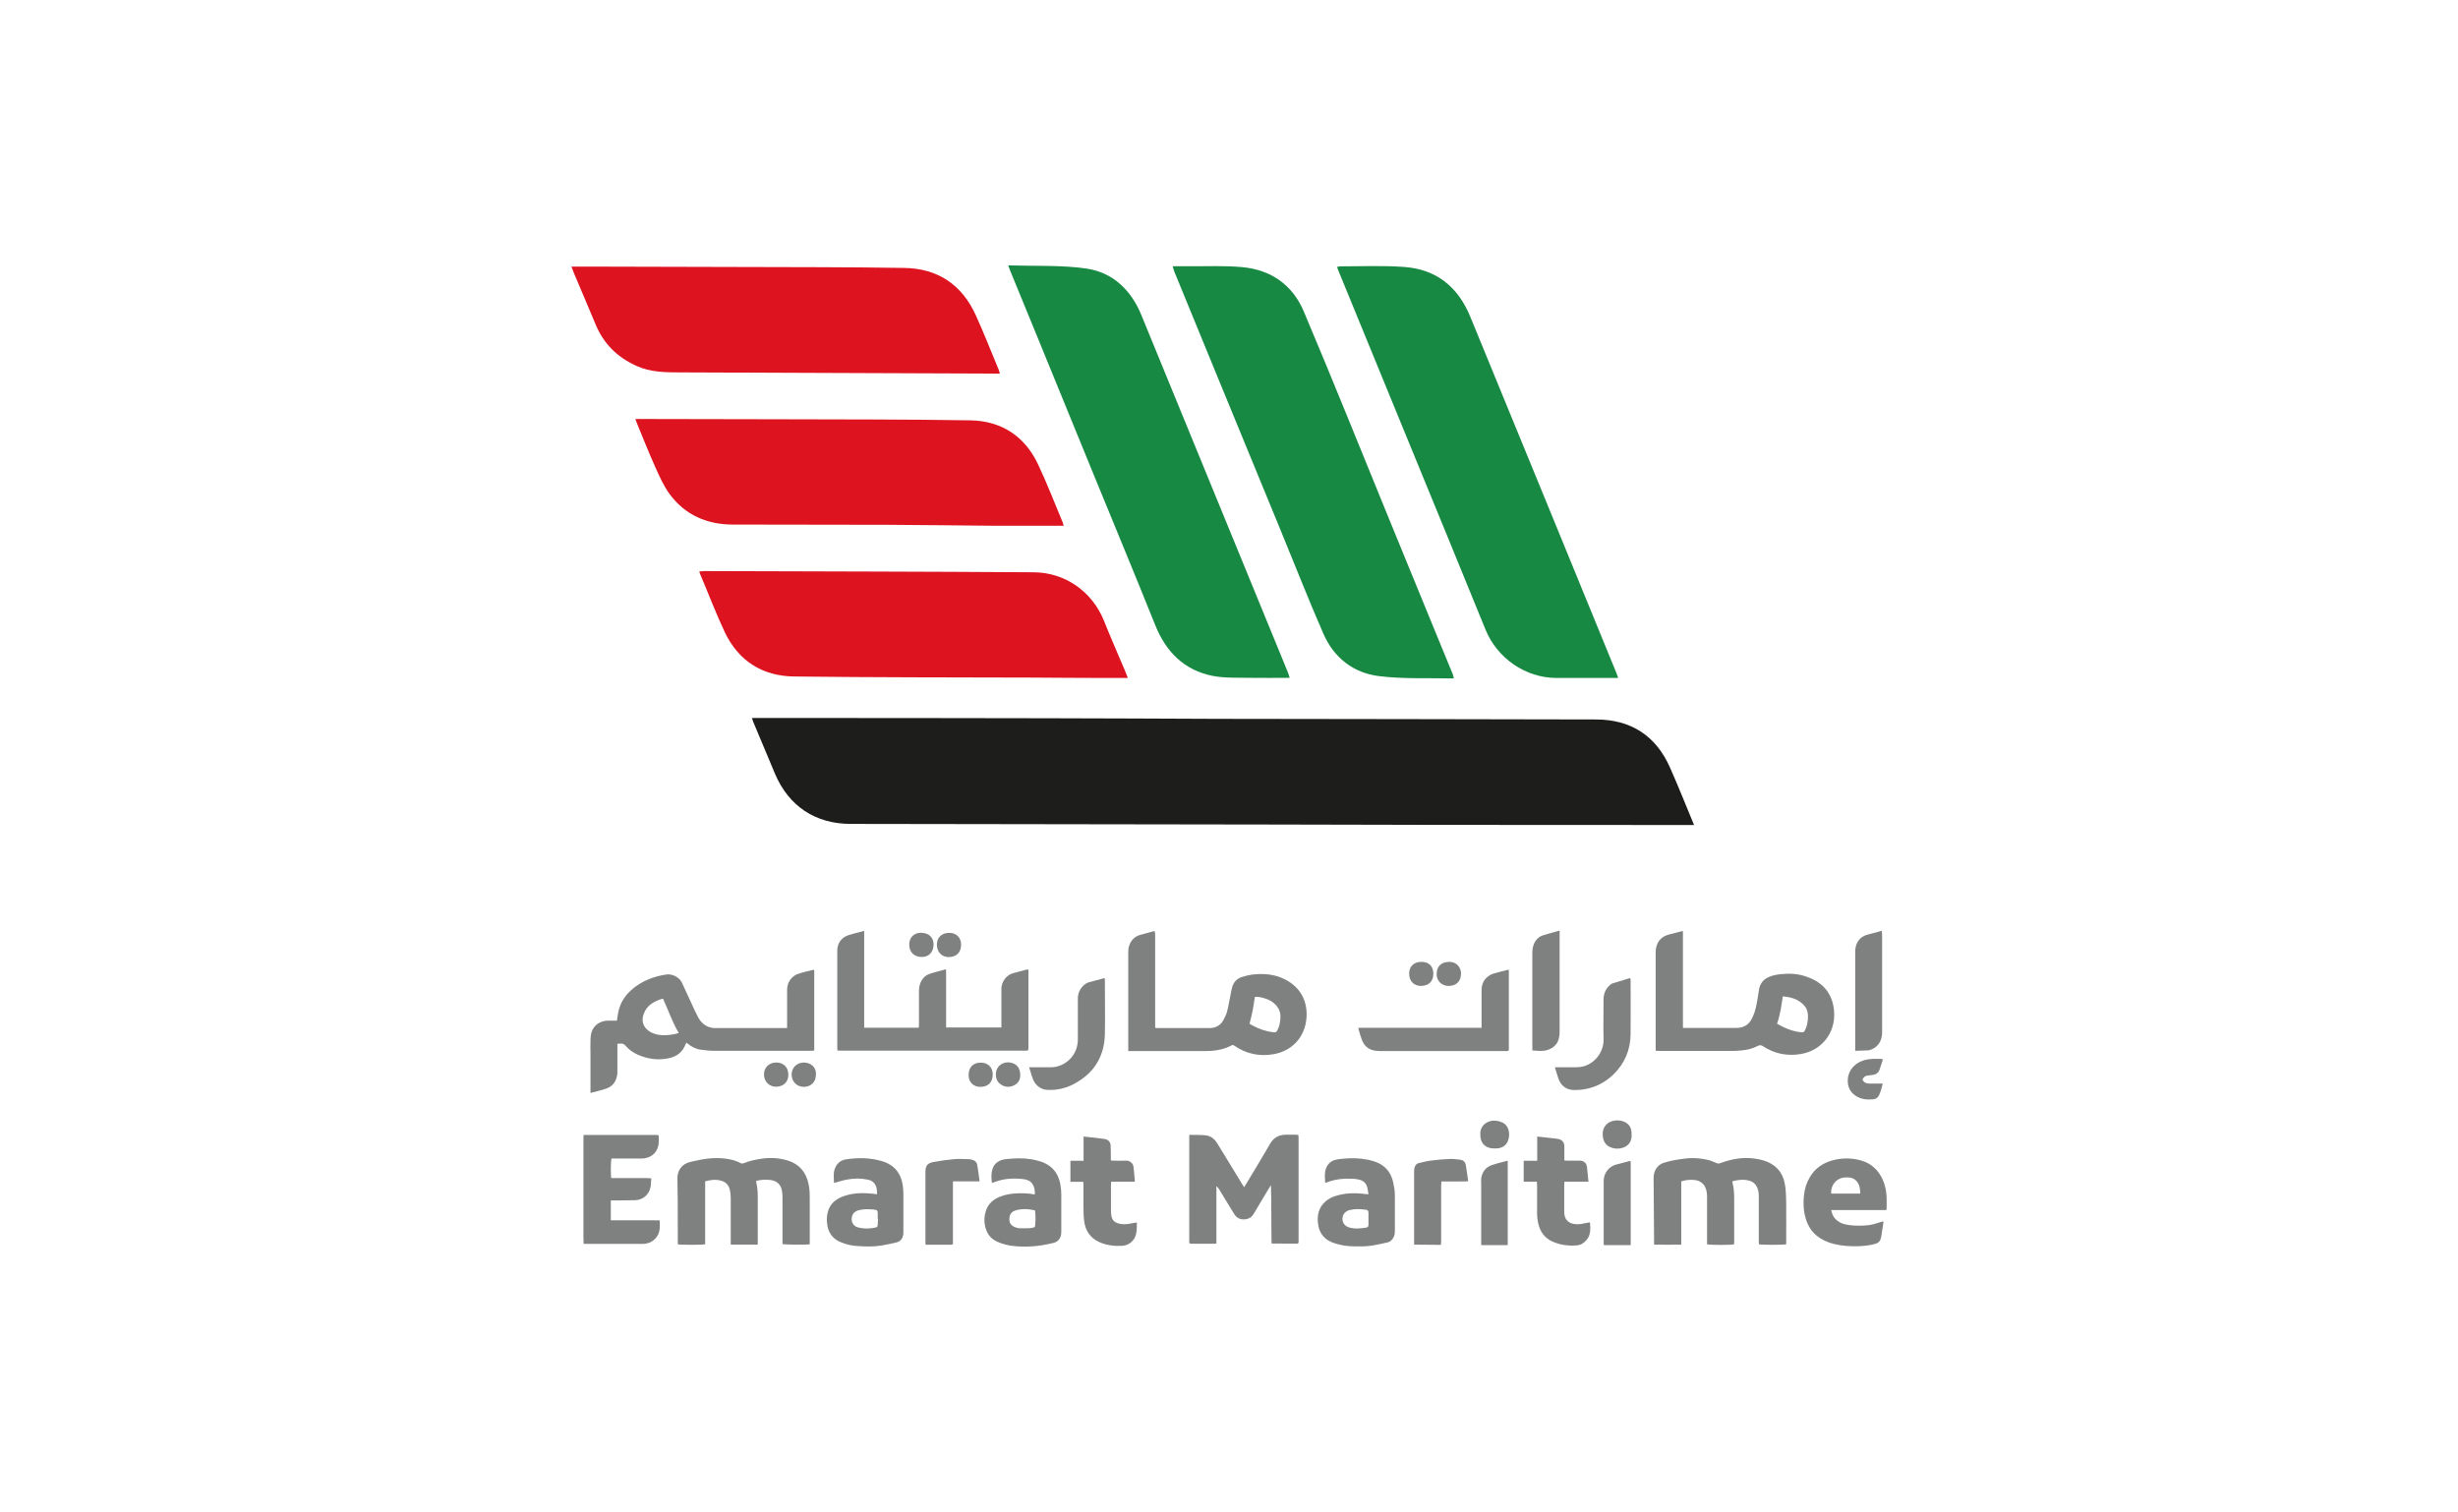 <?xml version="1.0" encoding="UTF-8"?>
<svg xmlns="http://www.w3.org/2000/svg" id="Layer_2" data-name="Layer 2" viewBox="0 0 201.89 124.18">
  <defs>
    <style>
      .cls-1 {
        fill: #7f8180;
      }

      .cls-2, .cls-3, .cls-4, .cls-5 {
        isolation: isolate;
      }

      .cls-3 {
        fill: #178943;
      }

      .cls-4 {
        fill: #1d1d1b;
      }

      .cls-5 {
        fill: #dd131f;
      }
    </style>
  </defs>
  <g>
    <path class="cls-4" d="m139.17,67.77c-.19,0-.33,0-.47,0-6.8,0-13.61,0-20.41-.01-4.7,0-9.41-.03-14.11-.03-11.43-.02-22.87-.03-34.3-.05-2.91,0-5.1-1.46-6.23-4.13-.6-1.42-1.19-2.85-1.79-4.27-.03-.08-.05-.16-.1-.3.2,0,.35,0,.5,0,7.92,0,15.83,0,23.75.02,4.72,0,9.44.04,14.15.05,10.31.02,20.61.02,30.92.05,2.87,0,4.94,1.33,6.1,3.98.68,1.54,1.31,3.11,1.97,4.71Z"></path>
    <path class="cls-3" d="m96.33,21.87c.46,0,.87,0,1.29,0,1.46.01,2.93-.06,4.38.07,2.38.21,4.17,1.46,5.09,3.65,2.39,5.65,4.67,11.34,6.99,17.01,1.3,3.16,2.59,6.33,3.89,9.49.45,1.09.9,2.18,1.35,3.28.04.09.05.19.09.36-2.08-.05-4.13.06-6.14-.19-2.12-.26-3.72-1.52-4.58-3.5-1.23-2.82-2.35-5.68-3.52-8.52-1.74-4.23-3.48-8.46-5.22-12.69-1.17-2.84-2.33-5.68-3.5-8.53-.05-.12-.07-.24-.13-.44Z"></path>
    <path class="cls-3" d="m105.94,55.68c-1.13,0-2.23.02-3.32,0-1.01-.02-2.04.03-3.02-.16-2.34-.47-3.83-1.97-4.71-4.16-1.65-4.11-3.35-8.2-5.03-12.3-1.56-3.8-3.11-7.61-4.67-11.42-.74-1.8-1.48-3.6-2.22-5.41-.04-.1-.08-.21-.16-.43,2.19.07,4.34-.04,6.42.26,2.18.32,3.68,1.77,4.52,3.83,1.67,4.06,3.33,8.11,4.99,12.17,2.34,5.71,4.69,11.42,7.03,17.14.06.14.1.3.16.49Z"></path>
    <path class="cls-3" d="m132.91,55.69c-.18,0-.32,0-.46,0-1.53,0-3.07,0-4.6,0-2.55,0-4.88-1.62-5.84-3.98-2.05-5.05-4.13-10.09-6.2-15.14-1.98-4.82-3.95-9.64-5.93-14.46-.02-.05-.03-.11-.05-.18.08-.02.15-.05.22-.05,1.76,0,3.54-.08,5.29.05,2.64.19,4.42,1.64,5.42,4.08,2.1,5.12,4.21,10.24,6.31,15.37,1.9,4.65,3.81,9.29,5.71,13.94.04.1.07.21.13.37Z"></path>
    <path class="cls-5" d="m92.61,55.69c-.74,0-1.44,0-2.13,0-1.89,0-3.79-.02-5.68-.03-6.52-.02-13.05-.01-19.57-.09-2.6-.03-4.57-1.27-5.7-3.64-.73-1.55-1.34-3.16-2.01-4.74-.03-.06-.05-.13-.08-.25.17-.01.3-.03.44-.03,9.01.03,18.02.04,27.04.1,2.57.02,4.79,1.59,5.75,3.97.55,1.38,1.15,2.74,1.73,4.11.08.18.14.37.23.59Z"></path>
    <path class="cls-5" d="m87.35,43.19c-1.86,0-3.7,0-5.53,0-2.96-.02-5.93-.07-8.89-.08-4.24-.02-8.48,0-12.72-.02-2.11,0-3.91-.76-5.19-2.48-.49-.66-.84-1.44-1.18-2.2-.54-1.2-1.02-2.42-1.52-3.63-.04-.1-.08-.21-.13-.36.45,0,.86,0,1.28,0,3.39,0,6.77.01,10.16.02,5.37.02,10.73,0,16.1.09,2.52.05,4.44,1.3,5.53,3.61.74,1.56,1.36,3.19,2.03,4.78.03.08.05.16.08.28Z"></path>
    <path class="cls-5" d="m46.94,21.9c.62,0,1.18,0,1.74,0,3.88.01,7.75.02,11.63.03,4.66.02,9.32,0,13.97.08,2.74.04,4.72,1.37,5.86,3.87.67,1.47,1.26,2.98,1.88,4.47.04.09.06.19.1.34-.22,0-.41,0-.59,0-8.55-.03-17.1-.06-25.65-.1-1.22,0-2.43-.01-3.57-.52-1.58-.7-2.72-1.81-3.39-3.42-.58-1.4-1.18-2.79-1.77-4.19-.07-.17-.13-.34-.22-.57Z"></path>
  </g>
  <g class="cls-2">
    <path class="cls-1" d="m66.89,86.29c-.09.01-.19.03-.29.03-2.65,0-5.31,0-7.96,0-.37,0-.75-.05-1.12-.1-.4-.06-.75-.25-1.06-.51-.02-.02-.05-.03-.08-.06-.02.05-.05.09-.07.13-.25.67-.75,1.03-1.44,1.16-.86.17-1.68.05-2.48-.3-.37-.16-.71-.4-.98-.71-.14-.16-.27-.24-.48-.2-.06.01-.13,0-.22.01,0,.1,0,.19,0,.29,0,.65,0,1.3,0,1.95,0,.14,0,.29-.04.43-.1.48-.38.83-.84,1-.43.15-.87.25-1.33.37,0-.16,0-.3,0-.43,0-.94,0-1.88,0-2.81,0-.34-.02-.68,0-1.02,0-.26.02-.53.1-.77.18-.55.72-.9,1.32-.91.2,0,.4,0,.61,0,.05,0,.1,0,.14,0,.04-.25.07-.5.12-.73.15-.72.53-1.31,1.07-1.79.82-.73,1.8-1.11,2.87-1.27.54-.08,1.1.28,1.27.65.27.58.53,1.15.8,1.73.18.39.35.78.55,1.15.22.39.53.69.97.81.12.03.24.06.36.06,1.94,0,3.88,0,5.81,0,.04,0,.09,0,.16-.01,0-.08,0-.15,0-.23,0-.95,0-1.89,0-2.84,0-.42.12-.8.44-1.09.13-.12.29-.23.46-.28.38-.13.78-.22,1.17-.32.05-.01.1,0,.16-.01v6.63Zm-12.44-4.26c-.72.2-1.32.54-1.58,1.26-.2.55-.07,1.06.44,1.41.22.15.46.24.71.29.43.09.85.04,1.27-.02.15-.02.29-.07.46-.12-.54-.9-.86-1.88-1.3-2.83Z"></path>
    <path class="cls-1" d="m68.78,86.29c0-.1-.01-.18-.01-.26,0-2.5,0-4.99,0-7.49,0-.15,0-.3,0-.45,0-.62.35-1.09.94-1.28.32-.1.64-.18.96-.26.1-.03.19-.05.31-.08v7.95h4.48c0-.07.02-.13.02-.2,0-.92,0-1.83,0-2.75,0-.19.01-.39.07-.58.13-.43.39-.76.83-.9.42-.14.86-.24,1.32-.37.02.25,0,.47.01.69,0,.23,0,.46,0,.69,0,.22,0,.45,0,.67v.69c0,.22,0,.45,0,.67,0,.23,0,.46,0,.69,0,.22,0,.44,0,.68h4.54c0-.08,0-.16,0-.25,0-.97,0-1.93,0-2.9,0-.32.1-.61.3-.86.18-.22.4-.38.67-.45.35-.1.7-.19,1.05-.28.05-.01.11-.01.2-.02,0,.09,0,.17,0,.25,0,2.04,0,4.08,0,6.13,0,.28,0,.29-.29.29-3.08,0-6.16,0-9.24,0-1.96,0-3.92,0-5.88,0-.09,0-.19-.01-.31-.02Z"></path>
    <path class="cls-1" d="m92.67,86.32c0-.19,0-.34,0-.49,0-2.53,0-5.05,0-7.58,0-.19.01-.38.07-.55.15-.46.45-.78.93-.91.38-.1.76-.21,1.15-.31.07.13.06.26.06.39,0,.74,0,1.47,0,2.21,0,1.57,0,3.15,0,4.72v.63s.1.02.15.02c1.44,0,2.88,0,4.32,0,.5,0,.9-.22,1.14-.66.12-.23.24-.47.3-.71.13-.52.21-1.04.32-1.57.03-.17.07-.34.12-.5.13-.37.39-.63.76-.75.27-.09.56-.16.84-.2.93-.11,1.85-.05,2.71.39,1.3.66,1.87,1.82,1.77,3.16-.12,1.59-1.19,2.73-2.72,2.99-1.16.2-2.24-.03-3.22-.71-.08-.05-.13-.06-.21-.02-.67.36-1.39.47-2.14.47-2.02,0-4.05,0-6.07,0-.09,0-.17,0-.28,0Zm9.97-2.22c.08.05.17.1.26.15.54.29,1.11.48,1.72.55.14.02.22-.03.29-.15.19-.35.25-.72.26-1.1.01-.4-.13-.73-.4-1.02-.25-.26-.55-.42-.89-.52-.26-.08-.53-.15-.81-.12-.06.38-.11.75-.18,1.11-.07.37-.17.73-.26,1.11Z"></path>
    <path class="cls-1" d="m135.99,86.29c0-.19,0-.36,0-.52,0-2.5,0-5.01,0-7.51,0-.11,0-.22.02-.32.1-.63.47-1.02,1.09-1.18.34-.09.67-.18,1.01-.26.03,0,.07-.01.12-.02v7.96c.1,0,.18,0,.27,0,1.36,0,2.72,0,4.08,0,.76,0,1.14-.34,1.41-.97.2-.46.29-.95.37-1.44.05-.27.08-.54.13-.81.1-.47.39-.8.83-.98.3-.13.62-.18.95-.22.68-.07,1.35-.04,2,.17,1.2.38,2.05,1.13,2.31,2.4.4,1.98-.79,3.67-2.65,3.99-1.12.19-2.17-.01-3.13-.64-.14-.09-.25-.11-.41-.03-.43.23-.89.34-1.37.38-.29.03-.58.04-.87.04-1.93,0-3.86,0-5.79,0-.11,0-.23-.01-.37-.02Zm9.96-2.2c.66.38,1.32.65,2.06.71.11,0,.17-.03.22-.13.21-.39.28-.81.27-1.25-.01-.35-.13-.65-.37-.89-.46-.47-1.05-.63-1.7-.68-.11.76-.21,1.51-.47,2.24Z"></path>
    <path class="cls-1" d="m104.44,102.13c-.03-1.59,0-3.17-.05-4.77-.03.05-.07.1-.1.15-.4.66-.8,1.32-1.19,1.99-.05.09-.11.17-.16.26-.3.5-1.17.58-1.53.02-.07-.11-.15-.23-.22-.35-.35-.58-.7-1.16-1.06-1.74-.06-.09-.12-.18-.22-.25v4.71c-.09,0-.15.02-.22.02-.6,0-1.2,0-1.8,0-.19,0-.21-.02-.21-.21,0-2.52,0-5.04,0-7.55,0-.34,0-.68,0-1.02,0-.05,0-.1.02-.17.45.01.89,0,1.32.04.41.04.72.28.94.63.22.36.44.73.67,1.09.47.78.94,1.55,1.42,2.33.04.07.09.13.14.21.04-.07.07-.11.1-.16.28-.47.57-.94.85-1.41.39-.66.79-1.31,1.17-1.98.29-.51.72-.75,1.29-.76.27,0,.55,0,.82,0,.07,0,.14.02.23.03,0,.09.01.17.01.25,0,2.8,0,5.6,0,8.4,0,.04,0,.09,0,.13,0,.1-.05.15-.15.14-.67,0-1.34,0-2.02-.01,0,0-.01,0-.06-.03Z"></path>
    <path class="cls-1" d="m60.02,102.24c0-.08,0-.14,0-.21,0-1.21,0-2.42,0-3.64,0-.23-.03-.46-.08-.68-.1-.39-.35-.63-.74-.73-.44-.12-.86-.05-1.28.06v5.17c-.2.06-2.01.06-2.25,0,0-.5,0-1,0-1.51,0-1.3,0-2.6-.03-3.9-.01-.64.35-1.18,1.05-1.35.61-.14,1.21-.28,1.83-.31.61-.03,1.21.01,1.8.19.15.05.3.1.44.18.13.08.24.08.37.03.38-.16.78-.25,1.19-.32.8-.15,1.6-.13,2.38.11.95.29,1.5.95,1.71,1.91.1.45.1.9.1,1.36,0,1.13,0,2.25,0,3.38,0,.08,0,.16,0,.23-.25.05-2.06.04-2.24-.02,0-.08,0-.16,0-.25,0-1.19,0-2.38,0-3.57,0-.18-.01-.36-.04-.54-.09-.53-.42-.84-.96-.9-.19-.02-.39-.03-.58-.02-.19.01-.37.05-.58.09,0,.07,0,.13.02.19.09.38.11.76.11,1.14,0,1.22,0,2.44,0,3.66,0,.08,0,.15,0,.25h-2.21Z"></path>
    <path class="cls-1" d="m146.71,102.21c-.21.06-2,.06-2.24,0,0-.05-.01-.11-.01-.16,0-1.26,0-2.53,0-3.79,0-.28-.04-.54-.17-.79-.13-.25-.33-.4-.59-.48-.47-.13-.93-.08-1.4.04,0,.04,0,.07,0,.11.13.49.14.98.14,1.48,0,1.13,0,2.25,0,3.38,0,.07,0,.14-.01.21-.2.07-1.97.07-2.22,0,0-.07,0-.14,0-.21,0-1.23,0-2.45,0-3.68,0-.29-.03-.57-.17-.84-.11-.22-.29-.37-.52-.47-.36-.15-1.06-.11-1.43.04v5.19c-.75.02-1.49,0-2.23,0-.01-1.83-.02-3.65-.04-5.47,0-.22.04-.43.13-.63.16-.32.4-.53.73-.63.5-.16,1.02-.25,1.55-.32.7-.1,1.4-.07,2.09.1.23.06.45.16.67.25.1.04.18.05.29.01.89-.33,1.81-.51,2.76-.39.39.05.78.13,1.15.29.88.38,1.32,1.07,1.44,1.99.06.42.07.85.08,1.27.01,1.13,0,2.25,0,3.38,0,.04,0,.07,0,.12Z"></path>
    <path class="cls-1" d="m47.96,93.23c.23,0,.44,0,.65,0,1.66,0,3.33,0,4.99,0,.12,0,.23,0,.35,0,.1,0,.16.03.16.13,0,.25.01.51-.04.75-.14.65-.67,1.05-1.38,1.06-.43,0-.85,0-1.28,0-.4,0-.79,0-1.19,0-.05.16-.07,1.22-.02,1.6.27,0,.54,0,.81,0,.27,0,.55,0,.82,0,.27,0,.55,0,.82,0,.27,0,.54,0,.84.02-.02.26-.01.5-.06.73-.12.61-.62,1.05-1.25,1.07-.59.02-1.19.01-1.78.02-.07,0-.14,0-.23,0v1.63h1.35c.44,0,.88,0,1.32,0,.45,0,.89-.01,1.35.01,0,.34.03.66-.06.97-.14.47-.59.95-1.33.96-.34,0-.68,0-1.02,0-1.24,0-2.47,0-3.71,0-.04,0-.07,0-.13,0,0-.17-.02-.34-.02-.51,0-2.67,0-5.34,0-8.01,0-.13,0-.27.01-.42Z"></path>
    <path class="cls-1" d="m154.91,99.4h-4.5c.06.29.15.54.35.74.22.22.48.37.79.43.23.05.46.09.68.1.54.02,1.09.03,1.62-.1.24-.06.47-.14.7-.21.04-.01.08-.02.13-.04,0,.06.02.1.01.14-.05.37-.11.74-.17,1.11,0,.05-.03.1-.04.15-.05.26-.22.39-.46.46-.44.12-.89.17-1.35.19-.7.02-1.39-.02-2.06-.19-.51-.13-.98-.34-1.39-.67-.34-.27-.58-.61-.75-.99-.33-.75-.38-1.53-.3-2.33.05-.53.21-1.03.48-1.49.41-.7,1.02-1.13,1.78-1.36.82-.24,1.65-.24,2.48,0,.81.25,1.37.78,1.72,1.54.21.47.31.96.33,1.47.01.3,0,.61,0,.91,0,.05-.02.1-.03.15Zm-4.5-1.35h2.38c0-.37-.04-.7-.27-.99-.15-.19-.35-.3-.59-.33-.11-.02-.22-.01-.32-.01-.72,0-1.27.6-1.2,1.34Z"></path>
    <path class="cls-1" d="m111.59,84.43h10.1c0-.11,0-.19,0-.27,0-.94,0-1.88,0-2.81,0-.51.19-.93.63-1.21.13-.09.28-.15.43-.19.38-.11.77-.2,1.17-.3,0,.07.01.12.01.17,0,2.09,0,4.17,0,6.26,0,.03,0,.06,0,.09,0,.15-.03.17-.18.17-.09,0-.17,0-.26,0-3.32,0-6.64,0-9.96,0-.16,0-.32,0-.48-.02-.58-.05-.98-.35-1.19-.9-.11-.29-.19-.59-.28-.89,0-.02,0-.04,0-.08Z"></path>
    <path class="cls-1" d="m85,98.08c0-.29-.03-.56-.19-.81-.18-.28-.45-.37-.75-.41-.83-.1-1.64-.05-2.43.26-.05.02-.09.03-.16.05-.04-.37-.07-.73.03-1.08.12-.45.43-.72.88-.83.13-.03.27-.05.41-.06.62-.06,1.24-.08,1.86.02.19.03.38.07.57.12,1.06.26,1.7.92,1.88,1.99.05.27.07.54.07.82,0,1.01,0,2.02,0,3.03,0,.13-.01.26-.05.38-.1.29-.31.47-.6.54-.7.17-1.4.29-2.12.3-.6,0-1.2,0-1.79-.16-.23-.06-.46-.13-.68-.23-.59-.25-.9-.72-1.03-1.33-.09-.44-.05-.87.1-1.28.19-.52.57-.86,1.07-1.07.4-.17.83-.26,1.26-.29.54-.04,1.07-.03,1.6.07.01,0,.03,0,.07-.01Zm0,1.34c-.17-.03-.33-.06-.48-.08-.35-.04-.71-.02-1.05.07-.29.08-.5.24-.55.57-.07.42.09.7.49.84.09.03.18.06.27.07.29.01.59.01.88,0,.11,0,.23-.04.34-.06.07-.01.11-.06.12-.13.04-.42.05-.83-.01-1.28Z"></path>
    <path class="cls-1" d="m112.4,98.07c-.03-.19-.06-.35-.09-.5-.08-.35-.3-.57-.64-.66-.18-.05-.37-.07-.55-.08-.74-.04-1.46.03-2.15.3-.03.01-.05.02-.08.02-.01,0-.03,0-.05-.01-.01-.33-.05-.66.02-.98.11-.47.4-.8.89-.9.33-.07.67-.09,1.01-.11.69-.03,1.37.03,2.04.23.69.21,1.23.62,1.5,1.31.12.3.18.64.23.96.04.26.04.53.04.8,0,.87,0,1.73,0,2.6,0,.21-.01.42-.12.61-.11.2-.26.35-.49.4-.4.09-.8.18-1.21.25-.52.09-1.05.08-1.58.07-.52,0-1.02-.09-1.51-.24-.85-.25-1.33-.81-1.41-1.69-.06-.61.05-1.18.5-1.64.25-.26.55-.44.89-.55.83-.27,1.67-.29,2.53-.17.07,0,.14,0,.24,0Zm0,2.05s0,0,0,0c0-.16,0-.32,0-.48-.01-.2-.05-.25-.24-.27-.44-.06-.88-.08-1.31.03-.19.05-.36.15-.47.32-.26.41-.08.94.38,1.09.48.16.97.11,1.46.03.12-.02.18-.09.18-.21,0-.17,0-.35,0-.52Z"></path>
    <path class="cls-1" d="m68.5,97.16c0-.39-.07-.75.05-1.1.15-.46.47-.76.96-.83.98-.14,1.96-.14,2.92.15,1.03.3,1.6,1.01,1.73,2.07.02.19.04.39.04.58,0,1.05,0,2.09,0,3.14,0,.11,0,.23-.03.34-.07.27-.24.47-.51.54-.41.1-.83.19-1.25.26-.64.11-1.28.09-1.93.05-.47-.02-.93-.12-1.37-.3-.73-.28-1.11-.82-1.18-1.59-.03-.29-.02-.58.05-.86.16-.71.66-1.12,1.31-1.35.76-.27,1.54-.29,2.33-.21.13.01.27.03.42.05-.01-.38-.02-.73-.33-1-.13-.11-.28-.17-.45-.2-.55-.12-1.11-.11-1.66-.01-.32.05-.63.16-.94.24-.04.01-.08.02-.16.04Zm3.61,2.96h-.02c0-.17.01-.35,0-.52-.02-.17-.06-.21-.23-.23-.11-.02-.23-.02-.35-.03-.33-.03-.65,0-.97.07-.25.06-.45.2-.54.45-.13.35-.02.84.49.97.48.12.96.11,1.44,0,.1-.02.15-.08.16-.18.01-.18.02-.36.03-.54Z"></path>
    <path class="cls-1" d="m88.99,97.08h-1.07v-1.73h1.08v-1.99c.15.02.26.03.38.04.34.04.69.08,1.03.12.11.01.22.02.32.04.29.05.47.23.49.52.02.32.02.63.02.95,0,.09,0,.18,0,.29.08,0,.14.02.21.02.35,0,.7.02,1.04,0,.27-.02.58.2.61.5.05.38.07.76.11,1.14,0,.02,0,.04-.01.09h-1.93c0,.11-.02.19-.02.28,0,.71,0,1.43,0,2.14,0,.15.02.3.05.45.06.29.25.46.52.55.32.1.64.09.96.03.19-.04.38-.07.6-.1-.01.28,0,.55-.04.81-.08.61-.56,1.08-1.18,1.11-.63.03-1.26-.04-1.85-.3-.78-.35-1.18-.97-1.27-1.8-.04-.34-.04-.69-.05-1.04,0-.61,0-1.21,0-1.82,0-.09,0-.18-.02-.3Z"></path>
    <path class="cls-1" d="m126.24,97.07c-.2,0-.38,0-.56,0s-.34,0-.53,0v-1.72h1.11v-1.99c.42.05.8.09,1.19.13.16.02.33.04.49.06.36.06.55.27.55.63,0,.35,0,.69,0,1.04,0,.03,0,.06,0,.1.06,0,.13.02.19.02.36,0,.72,0,1.08,0,.33,0,.56.21.59.54.04.39.08.77.12,1.19h-1.97c0,.1-.02.17-.02.23,0,.74,0,1.49,0,2.23,0,.25.04.5.22.71.14.16.32.25.52.29.27.06.55.04.82-.02.18-.04.35-.07.52-.1.02.02.04.03.04.04.03.49.07.98-.28,1.4-.21.25-.48.43-.81.45-.69.06-1.37-.03-2.01-.32-.6-.27-.96-.75-1.13-1.38-.1-.38-.13-.77-.12-1.16,0-.69,0-1.38,0-2.08,0-.1-.01-.2-.02-.31Z"></path>
    <path class="cls-1" d="m127.71,87.67c.61,0,1.18,0,1.75,0,.21,0,.42-.03.62-.08.99-.28,1.66-1.25,1.63-2.22-.03-1.09,0-2.18,0-3.27,0-.46.16-.86.51-1.17.07-.06.15-.13.23-.15.47-.15.95-.29,1.44-.44.02.07.04.11.04.14,0,1.49.02,2.97,0,4.46-.01,1.3-.48,2.42-1.42,3.33-.71.68-1.55,1.1-2.53,1.23-.23.03-.46.04-.69.04-.61,0-1.08-.34-1.28-.92-.11-.3-.19-.62-.3-.95Z"></path>
    <path class="cls-1" d="m84.51,87.67c.28,0,.5,0,.72,0,.37,0,.74,0,1.11,0,.93-.01,1.79-.66,2.07-1.54.08-.24.12-.49.12-.74,0-1.12,0-2.24,0-3.36,0-.43.16-.78.47-1.08.13-.13.29-.22.47-.27.4-.11.79-.22,1.19-.32.02,0,.04,0,.08,0,0,.06.01.12.01.18,0,1.48.03,2.96,0,4.44-.05,1.84-.92,3.21-2.56,4.07-.66.35-1.38.51-2.13.48-.46-.02-.82-.23-1.07-.6-.24-.37-.3-.82-.47-1.27Z"></path>
    <path class="cls-1" d="m152.38,86.33c0-.46,0-.88,0-1.3,0-2.26,0-4.51,0-6.77,0-.19.01-.38.06-.56.14-.48.46-.79.94-.92.38-.11.76-.21,1.18-.32.01.14.03.27.03.39,0,1.38,0,2.76,0,4.13,0,1.28,0,2.55,0,3.83,0,.68-.33,1.19-.91,1.41-.07.03-.14.05-.21.06-.36.02-.72.03-1.1.04Z"></path>
    <path class="cls-1" d="m125.86,86.29c0-.14,0-.25,0-.36,0-2.55,0-5.11,0-7.66,0-.24.03-.47.12-.7.14-.35.38-.61.73-.73.45-.15.91-.26,1.39-.4,0,.29,0,.56,0,.83,0,2.46,0,4.92,0,7.38,0,.17,0,.33-.03.5-.08.55-.41.91-.93,1.09-.4.14-.83.08-1.27.05Z"></path>
    <path class="cls-1" d="m78.27,97.02v5.18c-.06.02-.1.05-.15.05-.69,0-1.39,0-2.09,0,0-.05-.02-.09-.02-.13,0-1.94,0-3.88,0-5.82,0-.55.16-.76.68-.85.55-.1,1.1-.18,1.65-.23.4-.04.81-.01,1.21,0,.12,0,.24.03.36.07.21.06.33.21.36.42.07.41.12.83.18,1.24,0,.02,0,.04,0,.09h-2.18Z"></path>
    <path class="cls-1" d="m118.36,102.26c-.76-.02-1.48,0-2.21-.02,0-.08,0-.14,0-.19,0-1.94,0-3.88,0-5.82,0-.1,0-.2.03-.3.05-.19.15-.35.36-.39.32-.07.63-.16.95-.2.54-.07,1.08-.12,1.62-.14.26-.01.53.03.8.06.28.03.45.19.49.47.06.33.1.67.15,1,.01.09.03.18.04.3-.25.03-.49.01-.72.02-.25,0-.49,0-.74,0-.24,0-.48,0-.74,0,0,.11-.02.2-.02.3,0,1.54,0,3.09,0,4.63,0,.09-.01.18-.02.3Z"></path>
    <path class="cls-1" d="m133.96,102.28h-2.22s-.02-.07-.02-.09c0-1.72,0-3.43,0-5.15,0-.25.05-.48.17-.7.2-.36.5-.59.9-.69.36-.09.73-.19,1.11-.29.01.04.04.08.04.12,0,.14,0,.29,0,.43,0,2.05,0,4.1,0,6.15,0,.07,0,.14,0,.23Z"></path>
    <path class="cls-1" d="m123.84,102.28h-2.18c0-.15,0-.28,0-.42,0-1.53,0-3.06,0-4.59,0-.16-.02-.32,0-.47.08-.54.37-.93.89-1.1.41-.14.85-.24,1.29-.36v6.94Z"></path>
    <path class="cls-1" d="m154.64,89.02c-.08.35-.17.66-.31.96-.09.19-.25.3-.46.32-.48.05-.96.01-1.38-.24-.52-.31-.75-.78-.72-1.38.04-.78.59-1.34,1.25-1.56.5-.17,1.03-.15,1.55-.13.02,0,.04.02.07.03,0,.04,0,.08-.02.12-.07.22-.15.44-.22.66-.09.33-.32.48-.65.51-.14.01-.27.03-.41.05-.13.02-.22.1-.3.2-.08.11-.08.16.02.26.13.15.3.19.49.19.3,0,.59,0,.89,0,.06,0,.11,0,.2,0Z"></path>
    <path class="cls-1" d="m134.02,93.27c0,.07-.01.18-.04.29-.07.33-.28.55-.58.68-.37.15-.75.15-1.12,0-.32-.13-.53-.38-.6-.72-.09-.45-.05-.88.33-1.21.45-.39,1.31-.37,1.73.06.23.23.29.53.27.89Z"></path>
    <path class="cls-1" d="m121.59,93.2c-.06-.72.57-1.24,1.35-1.13.16.02.31.07.45.13.31.15.48.41.54.74.04.21.03.43-.03.64-.11.42-.39.67-.81.74-.2.03-.42.03-.62,0-.55-.09-.87-.48-.88-1.04,0-.03,0-.06,0-.09Z"></path>
    <path class="cls-1" d="m83.8,88.34c0,.33-.15.66-.56.84-.4.17-.78.11-1.12-.16-.37-.29-.4-.89-.21-1.25.19-.37.67-.58,1.11-.48.51.12.77.43.78,1.04Z"></path>
    <path class="cls-1" d="m120,79.99c0,.69-.46.99-1,1-.58,0-1.01-.41-1-.99.01-.62.37-.97,1.02-.99.56-.02.98.41.99.98Z"></path>
    <path class="cls-1" d="m67.02,88.24c0,.62-.37,1.02-.97,1.04-.58.01-1.02-.41-1.03-1,0-.57.41-.99,1-1,.57,0,1.03.39,1,.96Z"></path>
    <path class="cls-1" d="m64.75,88.28c.02.5-.32.99-1.02.99-.56,0-.99-.45-.98-1.02,0-.57.44-.98,1.02-.97.59,0,.99.41.98,1Z"></path>
    <path class="cls-1" d="m78.94,77.61c0,.63-.39,1.01-1.02,1.01-.57,0-.97-.43-.97-1.02,0-.6.41-.98,1.04-.97.57,0,.96.41.95.98Z"></path>
    <path class="cls-1" d="m75.69,76.63c.6,0,1,.39.99.96,0,.63-.41,1.05-1.01,1.02-.57-.02-.99-.37-.99-1.03,0-.58.41-.97,1-.96Z"></path>
    <path class="cls-1" d="m79.56,88.28c0-.62.39-1,1-.99.59,0,.99.4.98.98-.01.7-.44,1.01-1.02,1.01-.52,0-.99-.35-.96-.99Z"></path>
    <path class="cls-1" d="m116.72,80.99c-.59,0-.98-.4-.98-1.02,0-.59.41-.96,1-.96.62,0,.99.35.99.98,0,.64-.39.98-1.01,1Z"></path>
  </g>
</svg>
